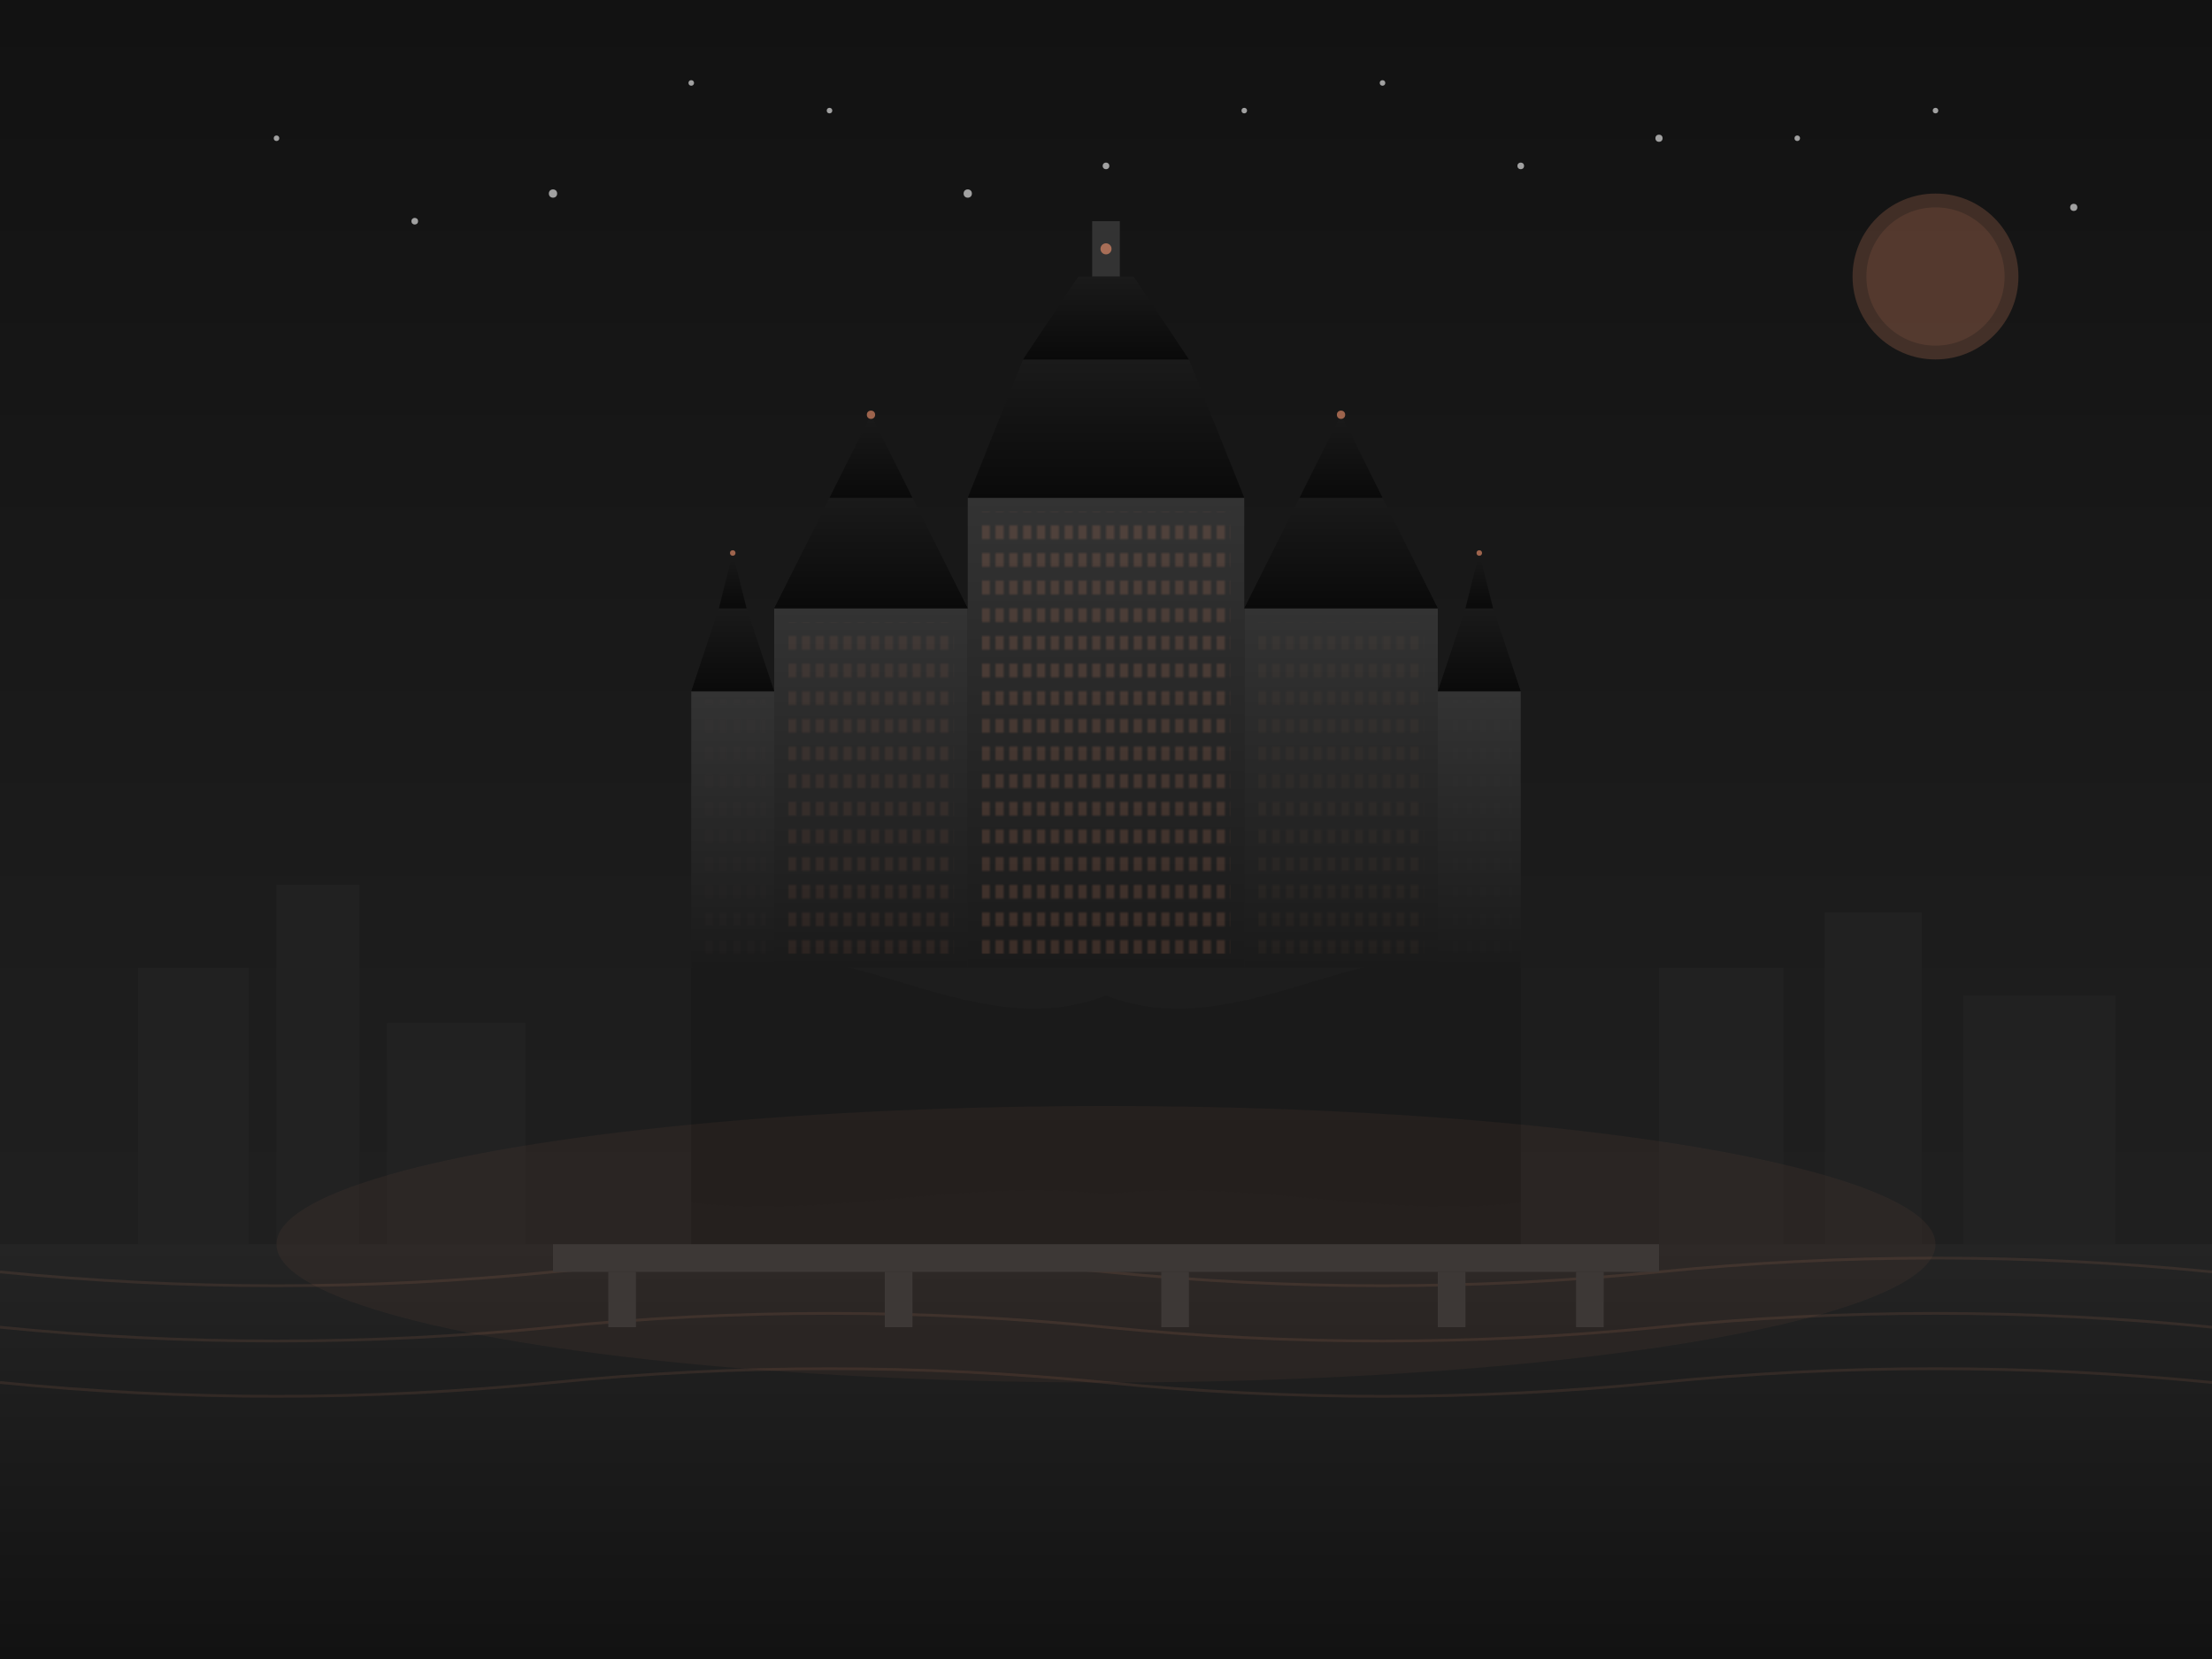 <svg xmlns="http://www.w3.org/2000/svg" viewBox="0 0 800 600" width="800" height="600">
  <!-- Gradients and patterns -->
  <defs>
    <linearGradient id="sky-gradient" x1="0%" y1="0%" x2="0%" y2="100%">
      <stop offset="0%" stop-color="#121212" />
      <stop offset="100%" stop-color="#242424" />
    </linearGradient>
    
    <linearGradient id="building-gradient" x1="0%" y1="0%" x2="0%" y2="100%">
      <stop offset="0%" stop-color="#333333" />
      <stop offset="100%" stop-color="#1a1a1a" />
    </linearGradient>
    
    <linearGradient id="roof-gradient" x1="0%" y1="0%" x2="0%" y2="100%">
      <stop offset="0%" stop-color="#1a1a1a" />
      <stop offset="100%" stop-color="#0a0a0a" />
    </linearGradient>
    
    <linearGradient id="water-gradient" x1="0%" y1="0%" x2="0%" y2="100%">
      <stop offset="0%" stop-color="#242424" />
      <stop offset="100%" stop-color="#121212" />
    </linearGradient>
    
    <!-- Window pattern -->
    <pattern id="window-pattern" width="5" height="10" patternUnits="userSpaceOnUse">
      <rect width="3" height="5" fill="#f7966f" opacity="0.3" />
    </pattern>
  </defs>
  
  <!-- Sky background -->
  <rect width="800" height="600" fill="url(#sky-gradient)" />
  
  <!-- Stars in the sky -->
  <g opacity="0.6">
    <circle cx="100" cy="50" r="1" fill="white" />
    <circle cx="200" cy="70" r="1.5" fill="white" />
    <circle cx="300" cy="40" r="1" fill="white" />
    <circle cx="400" cy="60" r="1.2" fill="white" />
    <circle cx="500" cy="30" r="1" fill="white" />
    <circle cx="600" cy="50" r="1.3" fill="white" />
    <circle cx="700" cy="40" r="1" fill="white" />
    <circle cx="150" cy="80" r="1.2" fill="white" />
    <circle cx="250" cy="30" r="1" fill="white" />
    <circle cx="350" cy="70" r="1.5" fill="white" />
    <circle cx="450" cy="40" r="1" fill="white" />
    <circle cx="550" cy="60" r="1.2" fill="white" />
    <circle cx="650" cy="50" r="1" fill="white" />
    <circle cx="750" cy="75" r="1.3" fill="white" />
  </g>
  
  <!-- Moon -->
  <circle cx="700" cy="100" r="30" fill="#f7966f" opacity="0.2" />
  <circle cx="700" cy="100" r="25" fill="#f7966f" opacity="0.1" />
  
  <!-- Quebec City background skyline -->
  <g opacity="0.5">
    <rect x="50" y="350" width="40" height="100" fill="#262626" />
    <rect x="100" y="320" width="30" height="130" fill="#262626" />
    <rect x="140" y="370" width="50" height="80" fill="#262626" />
    <rect x="600" y="350" width="45" height="100" fill="#262626" />
    <rect x="660" y="330" width="35" height="120" fill="#262626" />
    <rect x="710" y="360" width="55" height="90" fill="#262626" />
  </g>
  
  <!-- St. Lawrence River -->
  <rect x="0" y="450" width="800" height="150" fill="url(#water-gradient)" />
  
  <!-- Subtle water ripples -->
  <path d="M0,460 Q100,470 200,460 Q300,450 400,460 Q500,470 600,460 Q700,450 800,460" stroke="#f7966f" stroke-width="1" opacity="0.1" fill="none" />
  <path d="M0,480 Q100,490 200,480 Q300,470 400,480 Q500,490 600,480 Q700,470 800,480" stroke="#f7966f" stroke-width="1" opacity="0.1" fill="none" />
  <path d="M0,500 Q100,510 200,500 Q300,490 400,500 Q500,510 600,500 Q700,490 800,500" stroke="#f7966f" stroke-width="1" opacity="0.1" fill="none" />
  
  <!-- Château Frontenac main structure -->
  <g>
    <!-- Base/hill -->
    <path d="M250,450 L550,450 L550,350 C500,330 450,380 400,360 C350,380 300,330 250,350 L250,450 Z" fill="#1a1a1a" />
    
    <!-- Main central tower -->
    <rect x="350" y="180" width="100" height="170" fill="url(#building-gradient)" />
    <rect x="355" y="185" width="90" height="160" fill="url(#window-pattern)" opacity="0.5" />
    
    <!-- Tower roof -->
    <polygon points="350,180 450,180 430,130 370,130" fill="url(#roof-gradient)" />
    <polygon points="370,130 430,130 410,100 390,100" fill="url(#roof-gradient)" />
    <rect x="395" y="80" width="10" height="20" fill="#333333" />
    
    <!-- Left tower -->
    <rect x="280" y="220" width="70" height="130" fill="url(#building-gradient)" />
    <rect x="285" y="225" width="60" height="120" fill="url(#window-pattern)" opacity="0.5" />
    
    <!-- Left tower roof -->
    <polygon points="280,220 350,220 330,180 300,180" fill="url(#roof-gradient)" />
    <polygon points="300,180 330,180 315,150" fill="url(#roof-gradient)" />
    
    <!-- Right tower -->
    <rect x="450" y="220" width="70" height="130" fill="url(#building-gradient)" />
    <rect x="455" y="225" width="60" height="120" fill="url(#window-pattern)" opacity="0.5" />
    
    <!-- Right tower roof -->
    <polygon points="450,220 520,220 500,180 470,180" fill="url(#roof-gradient)" />
    <polygon points="470,180 500,180 485,150" fill="url(#roof-gradient)" />
    
    <!-- Left smaller tower -->
    <rect x="250" y="250" width="30" height="100" fill="url(#building-gradient)" />
    <rect x="253" y="253" width="24" height="94" fill="url(#window-pattern)" opacity="0.4" />
    
    <!-- Left smaller tower roof -->
    <polygon points="250,250 280,250 270,220 260,220" fill="url(#roof-gradient)" />
    <polygon points="260,220 270,220 265,200" fill="url(#roof-gradient)" />
    
    <!-- Right smaller tower -->
    <rect x="520" y="250" width="30" height="100" fill="url(#building-gradient)" />
    <rect x="523" y="253" width="24" height="94" fill="url(#window-pattern)" opacity="0.4" />
    
    <!-- Right smaller tower roof -->
    <polygon points="520,250 550,250 540,220 530,220" fill="url(#roof-gradient)" />
    <polygon points="530,220 540,220 535,200" fill="url(#roof-gradient)" />
  </g>
  
  <!-- Dufferin Terrace (boardwalk) -->
  <rect x="200" y="450" width="400" height="10" fill="#333333" />
  <rect x="220" y="460" width="10" height="20" fill="#333333" />
  <rect x="320" y="460" width="10" height="20" fill="#333333" />
  <rect x="420" y="460" width="10" height="20" fill="#333333" />
  <rect x="520" y="460" width="10" height="20" fill="#333333" />
  <rect x="570" y="460" width="10" height="20" fill="#333333" />
  
  <!-- Accent lighting on the chateau -->
  <g opacity="0.6">
    <circle cx="400" cy="90" r="2" fill="#f7966f" />
    <circle cx="315" cy="150" r="1.5" fill="#f7966f" />
    <circle cx="485" cy="150" r="1.5" fill="#f7966f" />
    <circle cx="265" cy="200" r="1" fill="#f7966f" />
    <circle cx="535" cy="200" r="1" fill="#f7966f" />
  </g>
  
  <!-- Reflections in water -->
  <path d="M250,450 L550,450 L550,350 C500,330 450,380 400,360 C350,380 300,330 250,350 L250,450 Z" fill="#1a1a1a" opacity="0.1" transform="scale(1,-0.3) translate(0,-1800)" />
  
  <!-- Mood lighting -->
  <ellipse cx="400" cy="450" rx="300" ry="50" fill="#f7966f" opacity="0.05" />
</svg>